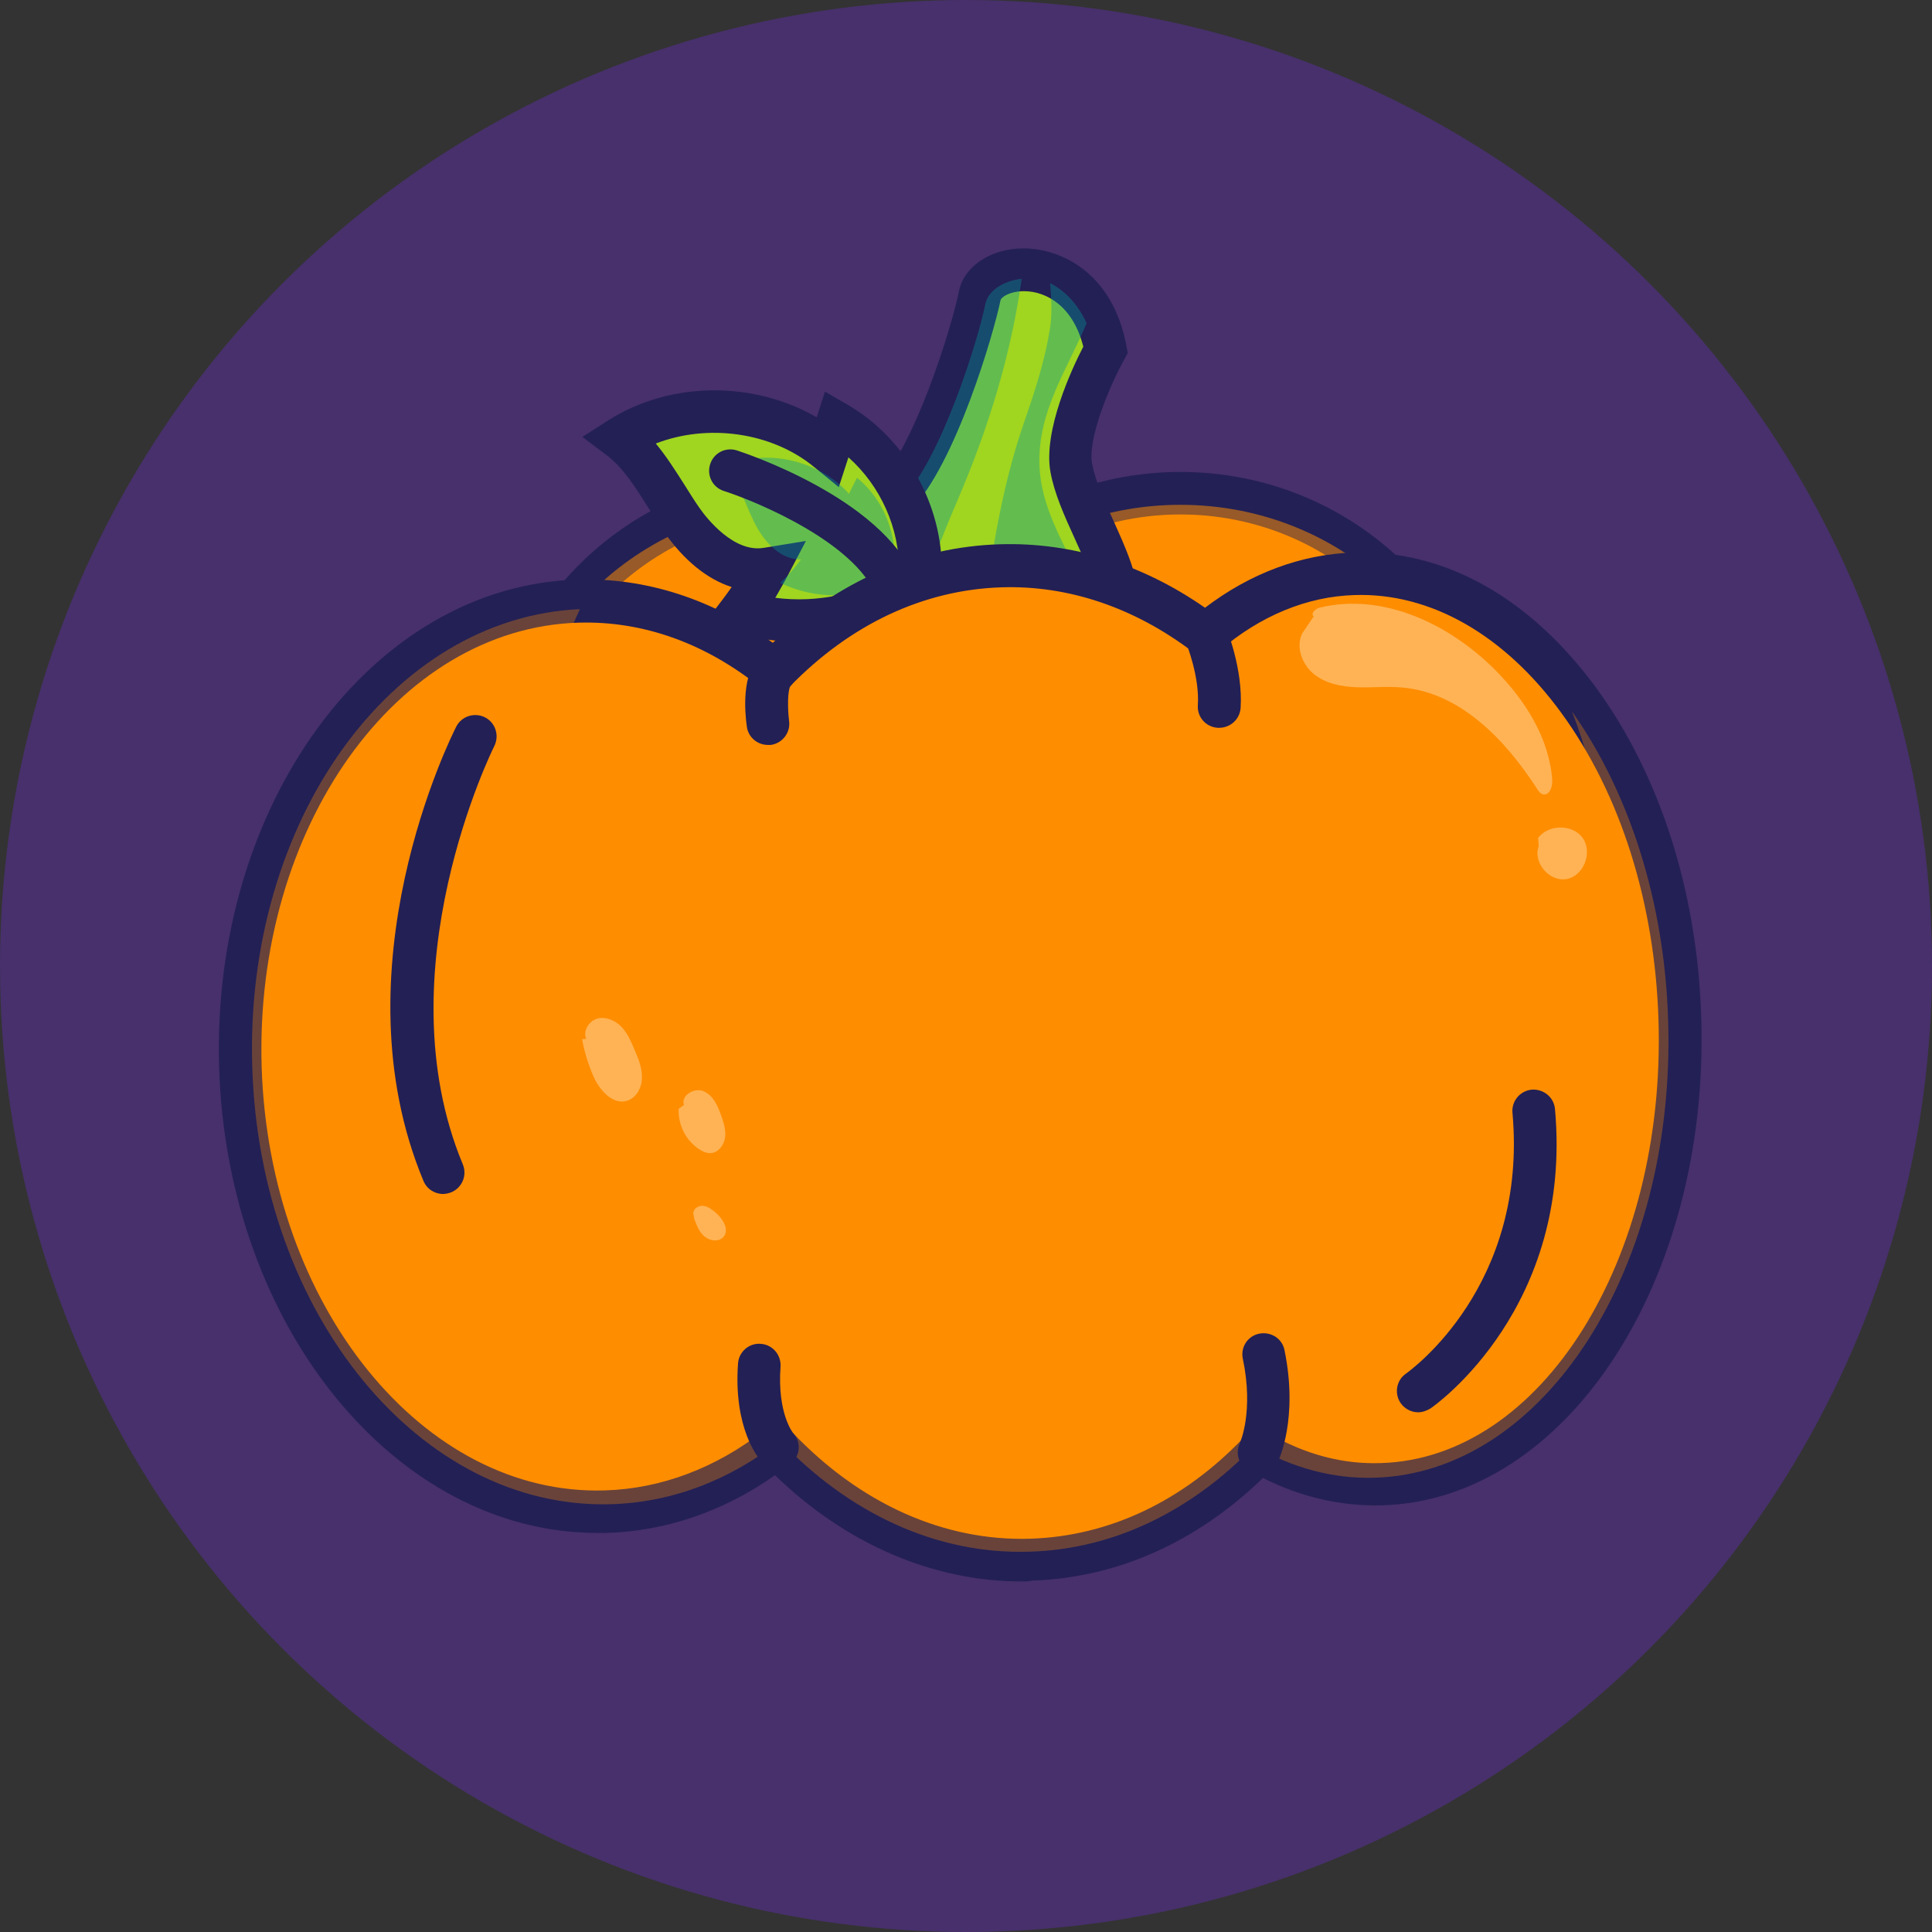 <?xml version="1.0" encoding="utf-8"?>
<!-- Generator: Adobe Illustrator 25.4.1, SVG Export Plug-In . SVG Version: 6.00 Build 0)  -->
<svg version="1.1" id="图层_1" xmlns="http://www.w3.org/2000/svg" xmlns:xlink="http://www.w3.org/1999/xlink" x="0px" y="0px"
	 viewBox="0 0 70 70" style="enable-background:new 0 0 70 70;" xml:space="preserve">
<rect x="0" y="0" width="70" height="70" fill="#333333" stroke="none"/>
<style type="text/css">
	.st0{fill:#FF8D00;}
	.st1{fill:#FFFFFF;}
	.st2{fill:#232055;}
	.st3{opacity:0.53;fill:#FF8D00;}
	.st4{fill:#A0D520;}
	.st5{opacity:0.38;fill:#009899;}
	.st6{opacity:0.32;fill:#FF8D00;}
	.st7{opacity:0.33;}
	.st8{fill:#47306B;}
	.st9{fill:#009899;}
</style>
<circle class="st8" cx="35" cy="35" r="35"/>
<g>
	<g>
		<path class="st0" d="M38.3,39.83c1.82,1.17,4.1,1.02,5.8-0.3c0.39-0.3-0.16-0.85-0.55-0.55c-1.43,1.11-3.35,1.14-4.86,0.18
			C38.27,38.89,37.88,39.56,38.3,39.83L38.3,39.83z"/>
	</g>
	<g>
		<path class="st0" d="M42.77,17.87c-2.59,0-4.96,0.9-6.81,2.39c-1.84-1.49-4.22-2.39-6.81-2.39c-5.87,0-10.63,4.62-10.63,10.32
			s4.76,10.32,10.63,10.32c2.59,0,4.96-0.9,6.81-2.39c1.84,1.49,4.22,2.39,6.81,2.39c5.87,0,10.63-4.62,10.63-10.32
			S48.64,17.87,42.77,17.87z"/>
		<path class="st2" d="M42.77,39.28c-2.45,0-4.85-0.78-6.81-2.19c-1.96,1.42-4.35,2.19-6.81,2.19c-6.29,0-11.4-4.98-11.4-11.09
			s5.11-11.09,11.4-11.09c2.45,0,4.85,0.78,6.81,2.19c1.96-1.42,4.35-2.19,6.81-2.19c6.29,0,11.4,4.98,11.4,11.09
			S49.06,39.28,42.77,39.28z M35.96,35.13l0.49,0.39c1.77,1.43,4.01,2.22,6.32,2.22c5.44,0,9.86-4.28,9.86-9.55
			s-4.42-9.55-9.86-9.55c-2.31,0-4.55,0.79-6.32,2.22l-0.49,0.39l-0.49-0.39c-1.77-1.43-4.01-2.22-6.32-2.22
			c-5.44,0-9.86,4.28-9.86,9.55s4.42,9.55,9.86,9.55c2.31,0,4.55-0.79,6.32-2.22L35.96,35.13z"/>
	</g>
	<path class="st3" d="M42.77,18.29c-2.59,0-4.96,0.88-6.81,2.35c-1.84-1.46-4.22-2.35-6.81-2.35c-5.87,0-10.63,4.53-10.63,10.11
		s4.76,10.11,10.63,10.11c2.59,0,4.96-0.88,6.81-2.35c1.84,1.46,4.22,2.35,6.81,2.35c5.87,0,10.63-4.53,10.63-10.11
		S48.64,18.29,42.77,18.29z"/>
	<g>
		<path class="st4" d="M31.48,22.22c0,0-0.42-2.91,0.97-4.29c1.39-1.39,2.77-5.82,3.05-7.2c0.28-1.39,3.88-1.66,4.57,1.94
			c0,0-1.52,2.77-1.25,4.29c0.28,1.52,1.66,3.46,1.66,4.85C40.48,23.19,31.61,23.88,31.48,22.22z"/>
		<path class="st2" d="M34.79,23.97c-2.6,0-3.97-0.56-4.08-1.66c-0.04-0.31-0.4-3.34,1.19-4.93c1.2-1.2,2.55-5.37,2.84-6.81
			C34.92,9.65,35.89,9,37.09,9c0,0,0.01,0,0.01,0c1.4,0.01,3.22,0.93,3.71,3.52l0.05,0.27l-0.13,0.24
			c-0.54,0.98-1.33,2.87-1.16,3.78c0.11,0.59,0.44,1.32,0.76,2.03c0.45,1,0.92,2.02,0.92,2.96c0,1.72-3.91,2.07-5.59,2.14
			C35.36,23.96,35.07,23.97,34.79,23.97z M32.23,22.04c0.21,0.13,1.04,0.41,2.84,0.38c2.25-0.03,4.13-0.46,4.63-0.78
			c-0.06-0.59-0.42-1.38-0.77-2.15c-0.36-0.79-0.73-1.61-0.87-2.39c-0.27-1.5,0.78-3.75,1.19-4.54c-0.37-1.47-1.34-2.01-2.15-2.01
			c-0.52,0-0.83,0.22-0.85,0.33c-0.23,1.15-1.63,5.97-3.26,7.6C32.11,19.35,32.14,21.27,32.23,22.04z M32.24,22.16L32.24,22.16
			C32.24,22.16,32.24,22.16,32.24,22.16z"/>
	</g>
	<path class="st5" d="M34.7,18.11c1.12-2.62,1.92-5.22,2.32-8.01c-0.68,0.08-1.22,0.43-1.32,0.92c-0.27,1.35-1.64,5.69-3.02,7.04
		c-1.38,1.36-0.95,4.19-0.95,4.19c0.04,0.41,0.63,0.67,1.49,0.81C33.35,21.35,34.01,19.72,34.7,18.11z"/>
	<path class="st5" d="M37.66,16.81c-0.05-1.93,1.02-3.44,1.71-5.1c-0.33-0.72-0.81-1.19-1.32-1.45c0.04,0.55,0.08,1.1-0.01,1.66
		c-0.18,1.12-0.52,2.18-0.89,3.25c-0.93,2.64-1.27,5.26-1.65,8.01c1.67-0.06,3.44-0.38,4.21-0.85
		C39.12,20.46,37.71,18.83,37.66,16.81z"/>
	<g>
		<path class="st4" d="M33.33,20.88c0.12-2.21-1.09-4.44-3.01-5.55c-0.11,0.33-0.22,0.67-0.32,1c-2.08-1.71-5.28-1.91-7.56-0.46
			c1,0.75,1.54,1.95,2.26,2.98c0.72,1.03,1.85,1.97,3.09,1.77c-0.29,0.54-0.62,1.06-0.99,1.55c2.21,0.67,4.73,0.24,6.6-1.12
			L33.33,20.88z"/>
		<path class="st2" d="M28.93,23.25c-0.8,0-1.59-0.11-2.35-0.34l-1.06-0.32l0.67-0.88c0.11-0.14,0.21-0.29,0.32-0.44
			c-0.88-0.28-1.72-0.96-2.43-1.97c-0.21-0.3-0.41-0.62-0.6-0.92c-0.46-0.73-0.89-1.42-1.49-1.88l-0.89-0.67l0.94-0.6
			c2.25-1.43,5.27-1.43,7.55-0.11l0.3-0.93l0.83,0.48c2.1,1.22,3.45,3.64,3.4,6.07l0.25,0.58l-0.5,0.37
			C32.44,22.71,30.68,23.25,28.93,23.25z M28.09,21.66c1.54,0.2,3.16-0.15,4.48-0.97c0.03-1.55-0.67-3.09-1.83-4.12l-0.35,1.08
			l-0.88-0.72c-1.55-1.28-3.87-1.59-5.75-0.86c0.39,0.47,0.71,0.98,1.03,1.48c0.19,0.3,0.36,0.58,0.55,0.85
			c0.27,0.39,1.25,1.63,2.33,1.45l1.53-0.25l-0.72,1.37C28.35,21.21,28.22,21.43,28.09,21.66z"/>
	</g>
	<path class="st5" d="M32.34,20.95c0.28-1.33-0.24-2.79-1.29-3.64c-0.1,0.19-0.19,0.38-0.29,0.58c-1.1-1.23-3.01-1.66-4.53-1
		c0.54,0.55,0.75,1.33,1.09,2.02c0.34,0.69,0.93,1.37,1.7,1.36c-0.22,0.3-0.47,0.59-0.75,0.85c1.28,0.62,2.84,0.6,4.1-0.05
		L32.34,20.95z"/>
	<g>
		<path class="st0" d="M49.07,20.81c-1.97,0.06-3.8,0.86-5.38,2.2c-2.18-1.66-4.73-2.58-7.43-2.5c-3.11,0.1-5.94,1.51-8.19,3.82
			c-2.07-1.68-4.52-2.62-7.13-2.54C13.91,22,8.44,29.56,8.72,38.67c0.28,9.11,6.2,16.32,13.23,16.11c2.28-0.07,4.4-0.92,6.21-2.34
			c2.52,2.65,5.73,4.2,9.2,4.09c3.15-0.1,6.01-1.54,8.27-3.9c1.38,0.8,2.88,1.22,4.45,1.17c6.24-0.19,11.08-7.73,10.8-16.84
			C60.59,27.85,55.31,20.62,49.07,20.81z"/>
		<path class="st2" d="M37.03,57.3c-3.22,0-6.37-1.35-8.95-3.85c-1.86,1.31-3.96,2.03-6.11,2.09c-0.11,0-0.22,0-0.33,0
			c-7.3,0-13.41-7.48-13.7-16.86c-0.29-9.52,5.53-17.45,12.97-17.68c2.49-0.08,4.93,0.71,7.09,2.29c2.39-2.25,5.22-3.48,8.23-3.57
			c2.6-0.08,5.15,0.71,7.43,2.3c1.64-1.25,3.49-1.94,5.38-2l0,0c3.3-0.11,6.4,1.64,8.79,4.9c2.32,3.17,3.68,7.43,3.81,11.99
			c0.29,9.52-4.89,17.43-11.55,17.63c-1.49,0.04-2.94-0.29-4.33-0.99c-2.42,2.34-5.3,3.62-8.38,3.72
			C37.27,57.3,37.15,57.3,37.03,57.3z M28.23,51.39l0.48,0.51c2.45,2.58,5.5,3.95,8.62,3.85c2.85-0.09,5.52-1.35,7.73-3.66
			l0.42-0.44l0.52,0.3c1.3,0.75,2.66,1.11,4.04,1.06c5.81-0.18,10.32-7.37,10.05-16.05c-0.13-4.25-1.38-8.2-3.52-11.13
			c-2.07-2.84-4.75-4.36-7.49-4.27l0,0c-1.72,0.05-3.42,0.75-4.9,2.02L43.72,24l-0.5-0.38c-2.12-1.61-4.52-2.42-6.94-2.34
			c-2.81,0.09-5.46,1.33-7.66,3.59l-0.49,0.5l-0.55-0.44c-2-1.62-4.28-2.44-6.62-2.37c-6.59,0.2-11.74,7.42-11.48,16.09
			C9.75,47.31,15.33,54.21,21.92,54c2.03-0.06,4.02-0.81,5.76-2.17L28.23,51.39z"/>
	</g>
	<path class="st6" d="M60.44,36.98c-0.13-4.4-1.46-8.35-3.49-11.21c1.04,2.63,1.4,5.54,1.2,8.33c-0.35,4.81-2.84,8.61-6.85,11.2
		c-7.35,4.75-18.08,5.7-25.5,0.62c-4.24-2.9-6.87-7.47-7.21-12.6c-0.25-3.89,0.79-7.72,2.42-11.25c-6.84,0.31-12.15,7.7-11.87,16.59
		c0.27,8.96,6.1,16.05,13.01,15.84c2.25-0.07,4.33-0.9,6.11-2.3c2.48,2.6,5.64,4.13,9.05,4.02c3.09-0.09,5.91-1.52,8.13-3.83
		c1.36,0.78,2.84,1.2,4.37,1.15C55.96,53.36,60.72,45.94,60.44,36.98z"/>
	<path class="st2" d="M27.82,26.99c-0.38,0-0.71-0.28-0.76-0.66c-0.08-0.56-0.19-1.93,0.48-2.56c0.31-0.29,0.8-0.28,1.09,0.03
		c0.29,0.3,0.28,0.77,0,1.07c-0.09,0.17-0.1,0.77-0.04,1.25c0.06,0.42-0.24,0.81-0.66,0.87C27.89,26.99,27.86,26.99,27.82,26.99z
		 M28.6,24.88C28.6,24.88,28.6,24.88,28.6,24.88C28.6,24.88,28.6,24.88,28.6,24.88z"/>
	<path class="st2" d="M44.17,26.37c-0.02,0-0.03,0-0.05,0c-0.43-0.03-0.75-0.39-0.72-0.82c0.07-1.04-0.42-2.24-0.42-2.25
		c-0.16-0.39,0.03-0.84,0.42-1.01c0.39-0.16,0.84,0.03,1.01,0.42c0.03,0.06,0.63,1.53,0.54,2.94
		C44.92,26.06,44.58,26.37,44.17,26.37z"/>
	<path class="st2" d="M28.17,53.21c-0.21,0-0.43-0.09-0.58-0.26c-0.11-0.11-1.02-1.19-0.85-3.55c0.03-0.43,0.41-0.75,0.83-0.71
		c0.42,0.03,0.74,0.4,0.71,0.83c-0.12,1.68,0.44,2.38,0.46,2.41c0.29,0.31,0.26,0.8-0.06,1.08C28.54,53.14,28.35,53.21,28.17,53.21z
		"/>
	<path class="st2" d="M45.62,53.4c-0.11,0-0.23-0.03-0.34-0.08c-0.38-0.19-0.54-0.64-0.36-1.03c0.02-0.04,0.51-1.16,0.11-3.06
		c-0.09-0.42,0.18-0.83,0.6-0.91c0.42-0.08,0.83,0.18,0.91,0.6c0.51,2.48-0.21,3.98-0.24,4.05C46.18,53.24,45.91,53.4,45.62,53.4z"
		/>
	<path class="st2" d="M16.05,43.26c-0.3,0-0.59-0.18-0.71-0.48c-3.2-7.68,1.01-16.1,1.19-16.45c0.19-0.38,0.66-0.53,1.04-0.34
		c0.38,0.19,0.53,0.66,0.34,1.04c-0.04,0.08-4.06,8.15-1.14,15.16c0.16,0.39-0.02,0.84-0.42,1.01
		C16.24,43.24,16.14,43.26,16.05,43.26z"/>
	<path class="st2" d="M51.38,51.17c-0.24,0-0.48-0.12-0.63-0.33c-0.24-0.35-0.16-0.83,0.19-1.07c0.19-0.14,4.42-3.19,3.86-9.45
		c-0.04-0.42,0.27-0.8,0.7-0.84c0.42-0.03,0.8,0.27,0.84,0.7c0.65,7.18-4.3,10.71-4.51,10.85C51.68,51.12,51.53,51.17,51.38,51.17z"
		/>
	<path class="st0" d="M50.01,25.37c0,0.09-0.15,4.58,1.4,4.37c1.55-0.21,0.56-4.52,0.56-4.52S50.04,24.68,50.01,25.37z"/>
	<g class="st7">
		<path class="st1" d="M47.18,22.95c-0.24,0.5,0,1.12,0.42,1.47c0.43,0.35,1,0.46,1.55,0.48c0.55,0.02,1.1-0.04,1.65,0.01
			c2.11,0.18,3.75,1.9,4.89,3.67c0.05,0.08,0.12,0.18,0.21,0.2c0.24,0.06,0.36-0.28,0.34-0.53c-0.11-1.5-0.97-2.86-2.03-3.94
			c-1.67-1.69-4.1-2.86-6.41-2.29c-0.15,0.04-0.33,0.23-0.2,0.31L47.18,22.95z"/>
	</g>
	<g class="st7">
		<path class="st1" d="M55.75,30.66c-0.22,0.59,0.39,1.3,1.01,1.19c0.62-0.11,0.95-0.96,0.59-1.48c-0.36-0.52-1.25-0.51-1.62-0.01
			L55.75,30.66z"/>
	</g>
	<g class="st7">
		<path class="st1" d="M21.09,37.65c0.08,0.45,0.22,0.9,0.4,1.32c0.22,0.52,0.71,1.08,1.24,0.91c0.33-0.11,0.52-0.47,0.53-0.82
			c0.01-0.35-0.12-0.68-0.26-1c-0.12-0.3-0.25-0.6-0.47-0.84c-0.22-0.24-0.56-0.39-0.87-0.32c-0.31,0.08-0.55,0.44-0.42,0.74
			L21.09,37.65z"/>
	</g>
	<g class="st7">
		<path class="st1" d="M24.59,40.17c-0.03,0.56,0.24,1.12,0.7,1.44c0.14,0.1,0.3,0.18,0.47,0.17c0.27-0.02,0.47-0.29,0.51-0.56
			c0.04-0.27-0.05-0.54-0.14-0.8c-0.12-0.35-0.29-0.73-0.63-0.88c-0.34-0.15-0.84,0.15-0.72,0.5L24.59,40.17z"/>
	</g>
	<g class="st7">
		<path class="st1" d="M25.16,44.18c0.09,0.23,0.18,0.48,0.38,0.63c0.19,0.16,0.51,0.19,0.67,0.01c0.24-0.28-0.04-0.69-0.32-0.92
			c-0.13-0.1-0.27-0.21-0.44-0.21c-0.17-0.01-0.35,0.13-0.33,0.29L25.16,44.18z"/>
	</g>
	<path class="st2" d="M32.45,22.04c-0.3,0-0.59-0.18-0.72-0.48c-0.77-1.89-4.23-3.36-5.5-3.77c-0.41-0.13-0.63-0.56-0.5-0.97
		c0.13-0.41,0.56-0.63,0.97-0.5c0.21,0.07,5.25,1.71,6.45,4.66c0.16,0.39-0.03,0.84-0.42,1.01C32.64,22.02,32.54,22.04,32.45,22.04z
		"/>
</g>
</svg>
